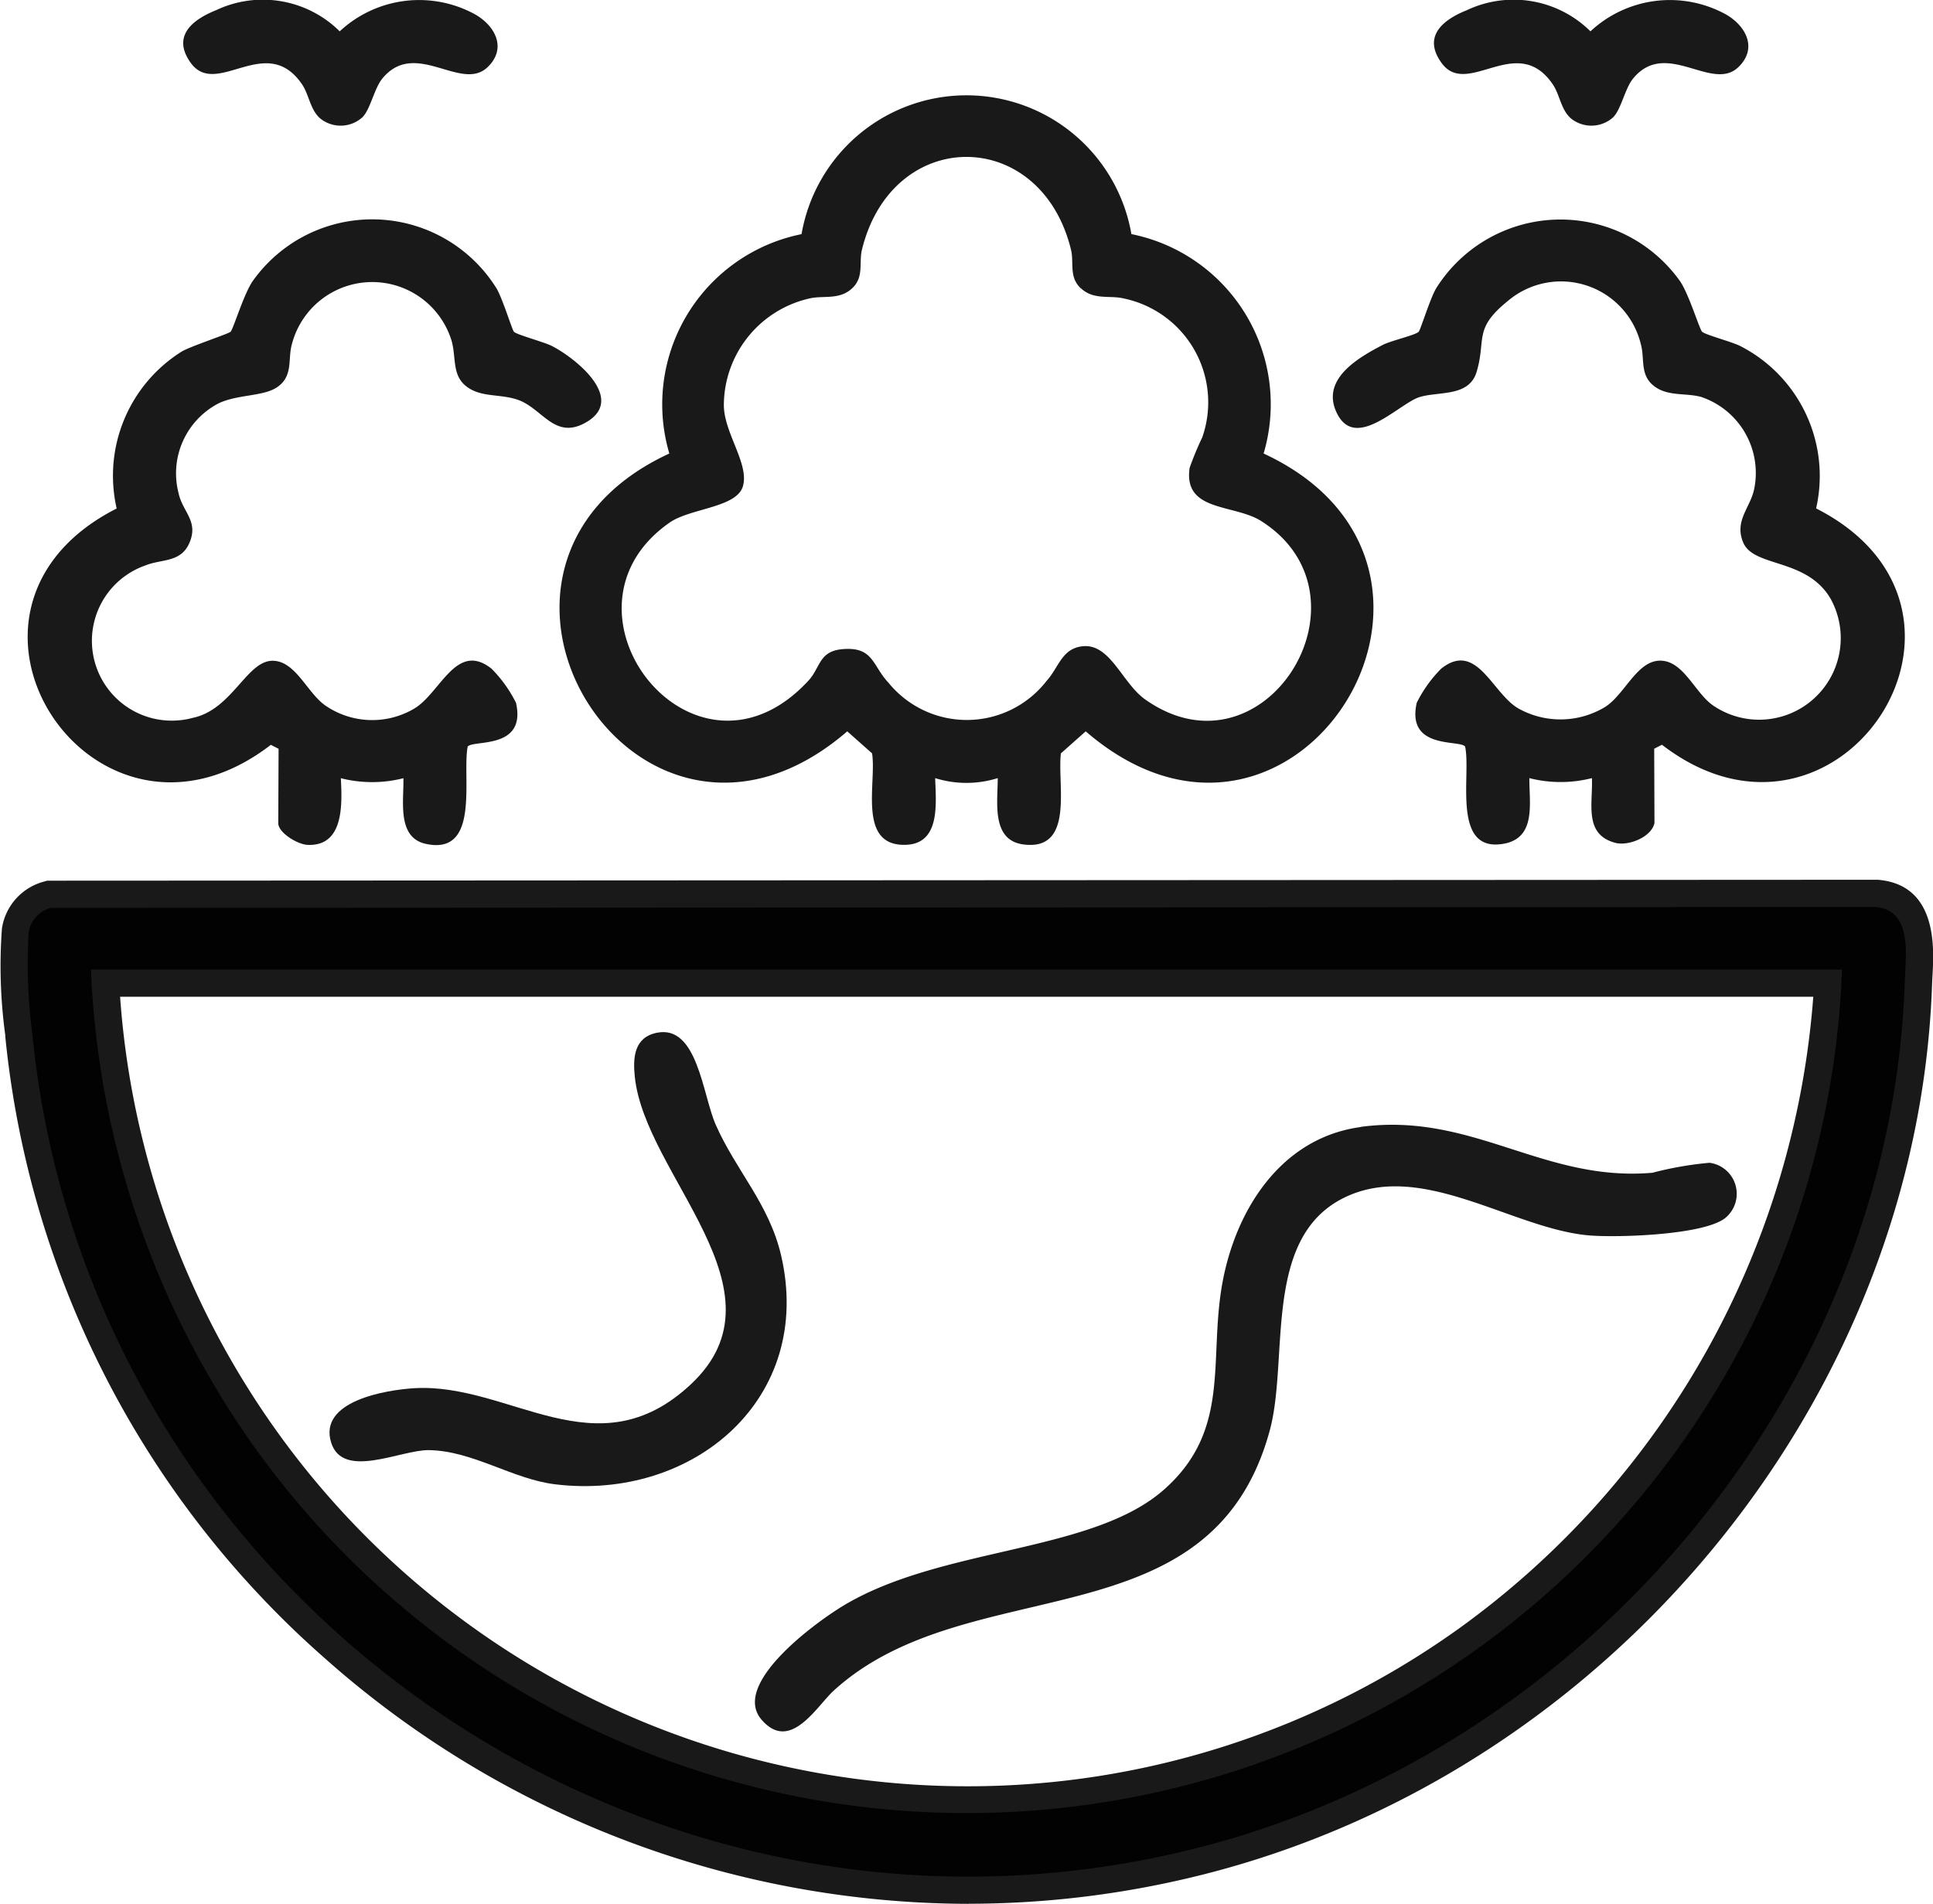 <svg xmlns="http://www.w3.org/2000/svg" width="71.058" height="70" viewBox="0 0 71.058 70">
    <g data-name="组 25879">
        <path data-name="路径 31947" d="M86.414 1106.718a35.731 35.731 0 0 1-23.663-9.031 35.04 35.04 0 0 1-11.743-22.851v-.049a18.758 18.758 0 0 1-.124-3.93 2.112 2.112 0 0 1 1.528-1.72l.134-.038 67.251-.034h.04c2.2.176 2.072 2.5 2.017 3.5-.007.12-.013.236-.017.344-.523 15.205-11.815 28.977-26.851 32.745a35.271 35.271 0 0 1-8.566 1.061m-31.192-33.349a31.238 31.238 0 0 0 31.156 29.03 30.972 30.972 0 0 0 18.044-5.789 31.54 31.54 0 0 0 13.042-23.241z" transform="translate(-50.813 -1036.718)" style="fill:rgba(0,0,0,.9)"/>
        <path data-name="路径 31948" d="m56.677 1074.1 67.072-.034c1.379.111 1.116 1.77 1.08 2.811-.515 14.967-11.726 28.208-26.095 31.809-20.277 5.082-40.686-9.2-42.734-29.948a19.359 19.359 0 0 1-.136-3.726 1.1 1.1 0 0 1 .812-.912m65.847 2.268H58.155a32.606 32.606 0 0 0 5.978 17.513 32.2 32.2 0 0 0 58.391-17.513" transform="translate(-54.811 -1040.717)" style="fill:rgba(0,0,0,.9)"/>
        <path data-name="路径 31949" d="M174.623 930.031a6.381 6.381 0 0 1 4.859 8.067c9.038 4.193 1.149 16.85-6.54 10.215l-.911.809c-.143 1.136.516 3.592-1.375 3.35-1.2-.153-.943-1.575-.948-2.439a3.858 3.858 0 0 1-2.3 0c.035 1 .2 2.512-1.22 2.452-1.617-.068-.928-2.325-1.1-3.363l-.911-.809c-7.691 6.637-15.575-6.041-6.541-10.215a6.384 6.384 0 0 1 4.86-8.066 6.153 6.153 0 0 1 12.126 0m-1.851 2c-.457-.418-.252-.948-.369-1.426-1.113-4.549-6.573-4.553-7.686 0-.117.478.088 1.008-.369 1.426-.474.434-1.072.242-1.573.368a4.039 4.039 0 0 0-3.134 3.917c0 1.018.943 2.165.7 2.987-.234.789-1.923.8-2.691 1.332-4.656 3.239.907 10.351 5.1 5.814.455-.493.376-1.1 1.292-1.162 1.1-.079 1.06.61 1.647 1.233a3.712 3.712 0 0 0 5.824-.073c.437-.478.552-1.191 1.326-1.264 1.01-.1 1.449 1.363 2.29 1.956 4.39 3.1 8.631-3.792 4.262-6.561-1-.632-2.866-.326-2.628-1.953a11.161 11.161 0 0 1 .464-1.12 3.9 3.9 0 0 0-2.876-5.107c-.5-.128-1.1.068-1.573-.367" transform="translate(-133.031 -921.423)" style="fill:rgba(0,0,0,.9)"/>
        <path data-name="路径 31950" d="m65.12 967.194-.285-.146c-6.481 5-13.07-4.927-5.667-8.69a5.388 5.388 0 0 1 2.4-5.776c.35-.2 1.728-.651 1.79-.725.108-.129.479-1.37.805-1.852a5.384 5.384 0 0 1 8.97.263c.222.376.566 1.506.637 1.59.093.11 1.105.374 1.409.531.9.468 2.739 1.965 1.223 2.814-1.136.636-1.579-.519-2.48-.839-.571-.2-1.166-.112-1.661-.35-.816-.393-.588-1.121-.777-1.809a3.051 3.051 0 0 0-5.874.109c-.161.552.066 1.184-.56 1.595-.512.335-1.449.251-2.143.587a2.9 2.9 0 0 0-1.463 3.3c.146.69.742 1.024.4 1.822-.315.738-1.019.591-1.612.831a2.936 2.936 0 0 0 1.729 5.608c1.451-.3 1.988-2.1 2.937-2.1.848 0 1.274 1.189 1.949 1.651a3.036 3.036 0 0 0 3.254.111c.97-.569 1.547-2.5 2.847-1.47a4.819 4.819 0 0 1 .9 1.256c.391 1.738-1.591 1.346-1.778 1.611-.211 1.124.478 4.012-1.538 3.573-1.077-.234-.8-1.6-.824-2.414a4.669 4.669 0 0 1-2.3 0c.053.972.111 2.506-1.219 2.452-.37-.015-1.081-.445-1.081-.8z" transform="translate(-54.879 -939.662)" style="fill:rgba(0,0,0,.9)"/>
        <path data-name="路径 31951" d="M307.5 969.954c-.113.525-.968.852-1.437.728-1.169-.308-.823-1.439-.862-2.38a4.667 4.667 0 0 1-2.3 0c-.007.931.266 2.216-.972 2.418-1.9.311-1.16-2.545-1.39-3.577-.188-.265-2.169.127-1.778-1.611a4.816 4.816 0 0 1 .9-1.256c1.311-1.038 1.874.919 2.846 1.47a3.17 3.17 0 0 0 3.168-.054c.732-.453 1.173-1.709 2.035-1.709s1.274 1.189 1.949 1.651a3 3 0 0 0 4.331-3.9c-.868-1.536-2.832-1.165-3.226-2.091-.34-.8.257-1.276.4-1.965a2.948 2.948 0 0 0-1.944-3.39c-.531-.15-1.166-.023-1.662-.349-.625-.411-.4-1.036-.56-1.595a3.019 3.019 0 0 0-4.9-1.576c-1.267 1.025-.776 1.4-1.137 2.6-.279.926-1.386.706-2.094.923-.765.234-2.417 2.083-3.083.5-.5-1.194.856-1.965 1.738-2.422.293-.152 1.207-.357 1.314-.483.07-.084.415-1.214.637-1.59a5.394 5.394 0 0 1 8.969-.263c.326.482.7 1.724.805 1.852.092.11 1.106.374 1.409.531a5.366 5.366 0 0 1 2.786 5.969c7.383 3.759.807 13.675-5.667 8.69l-.285.146z" transform="translate(-246.681 -939.692)" style="fill:rgba(0,0,0,.9)"/>
        <path data-name="路径 31952" d="M91.093 911.7a1.194 1.194 0 0 1-1.448.171c-.5-.286-.519-.929-.805-1.349-1.317-1.935-3.142.529-4.093-.792-.708-.985.071-1.59.932-1.935a4.016 4.016 0 0 1 4.545.777 4.28 4.28 0 0 1 4.943-.642c.753.411 1.224 1.249.5 1.953-.972.948-2.665-1.06-3.88.43-.284.348-.433 1.095-.7 1.387" transform="translate(-77.736 -907.42)" style="fill:rgba(0,0,0,.9)"/>
        <path data-name="路径 31953" d="M320.853 911.7a1.194 1.194 0 0 1-1.448.171c-.5-.286-.519-.929-.805-1.349-1.317-1.935-3.142.529-4.093-.792-.708-.985.071-1.59.932-1.935a4.016 4.016 0 0 1 4.545.777 4.28 4.28 0 0 1 4.943-.642c.753.411 1.224 1.249.5 1.953-.972.948-2.665-1.06-3.88.43-.284.348-.433 1.095-.7 1.387" transform="translate(-261.518 -907.42)" style="fill:rgba(0,0,0,.9)"/>
        <path data-name="路径 31954" d="M211.711 1114.159c4.128-.558 6.718 2.033 10.737 1.685a12.786 12.786 0 0 1 2.1-.367 1.15 1.15 0 0 1 .576 2.032c-.791.626-3.928.723-4.973.641-2.842-.224-6.23-2.833-9.1-1.356-2.942 1.512-1.955 5.907-2.672 8.536-2.157 7.91-11.064 5.036-16.023 9.552-.627.572-1.6 2.293-2.653 1.075-1.143-1.316 2.007-3.593 2.99-4.187 3.615-2.185 9.162-1.933 11.81-4.283 2.448-2.173 1.639-4.7 2.122-7.5.47-2.724 2.138-5.424 5.1-5.824" transform="translate(-161.705 -1072.724)" style="fill:rgba(0,0,0,.9)"/>
        <path data-name="路径 31955" d="M123.357 1097.077c1.5-.313 1.687 2.283 2.169 3.377.741 1.684 1.954 2.9 2.4 4.787 1.24 5.286-3.227 9.052-8.295 8.438-1.577-.191-3.025-1.231-4.646-1.258-1.028-.017-3.161 1.1-3.594-.276-.481-1.525 2-1.935 3.046-2 3.527-.214 6.715 3.114 10.189-.156 3.653-3.438-1.7-7.662-2.074-11.3-.072-.7-.027-1.439.807-1.613" transform="translate(-99.217 -1059.103)" style="fill:rgba(0,0,0,.9)"/>
    </g>
</svg>
